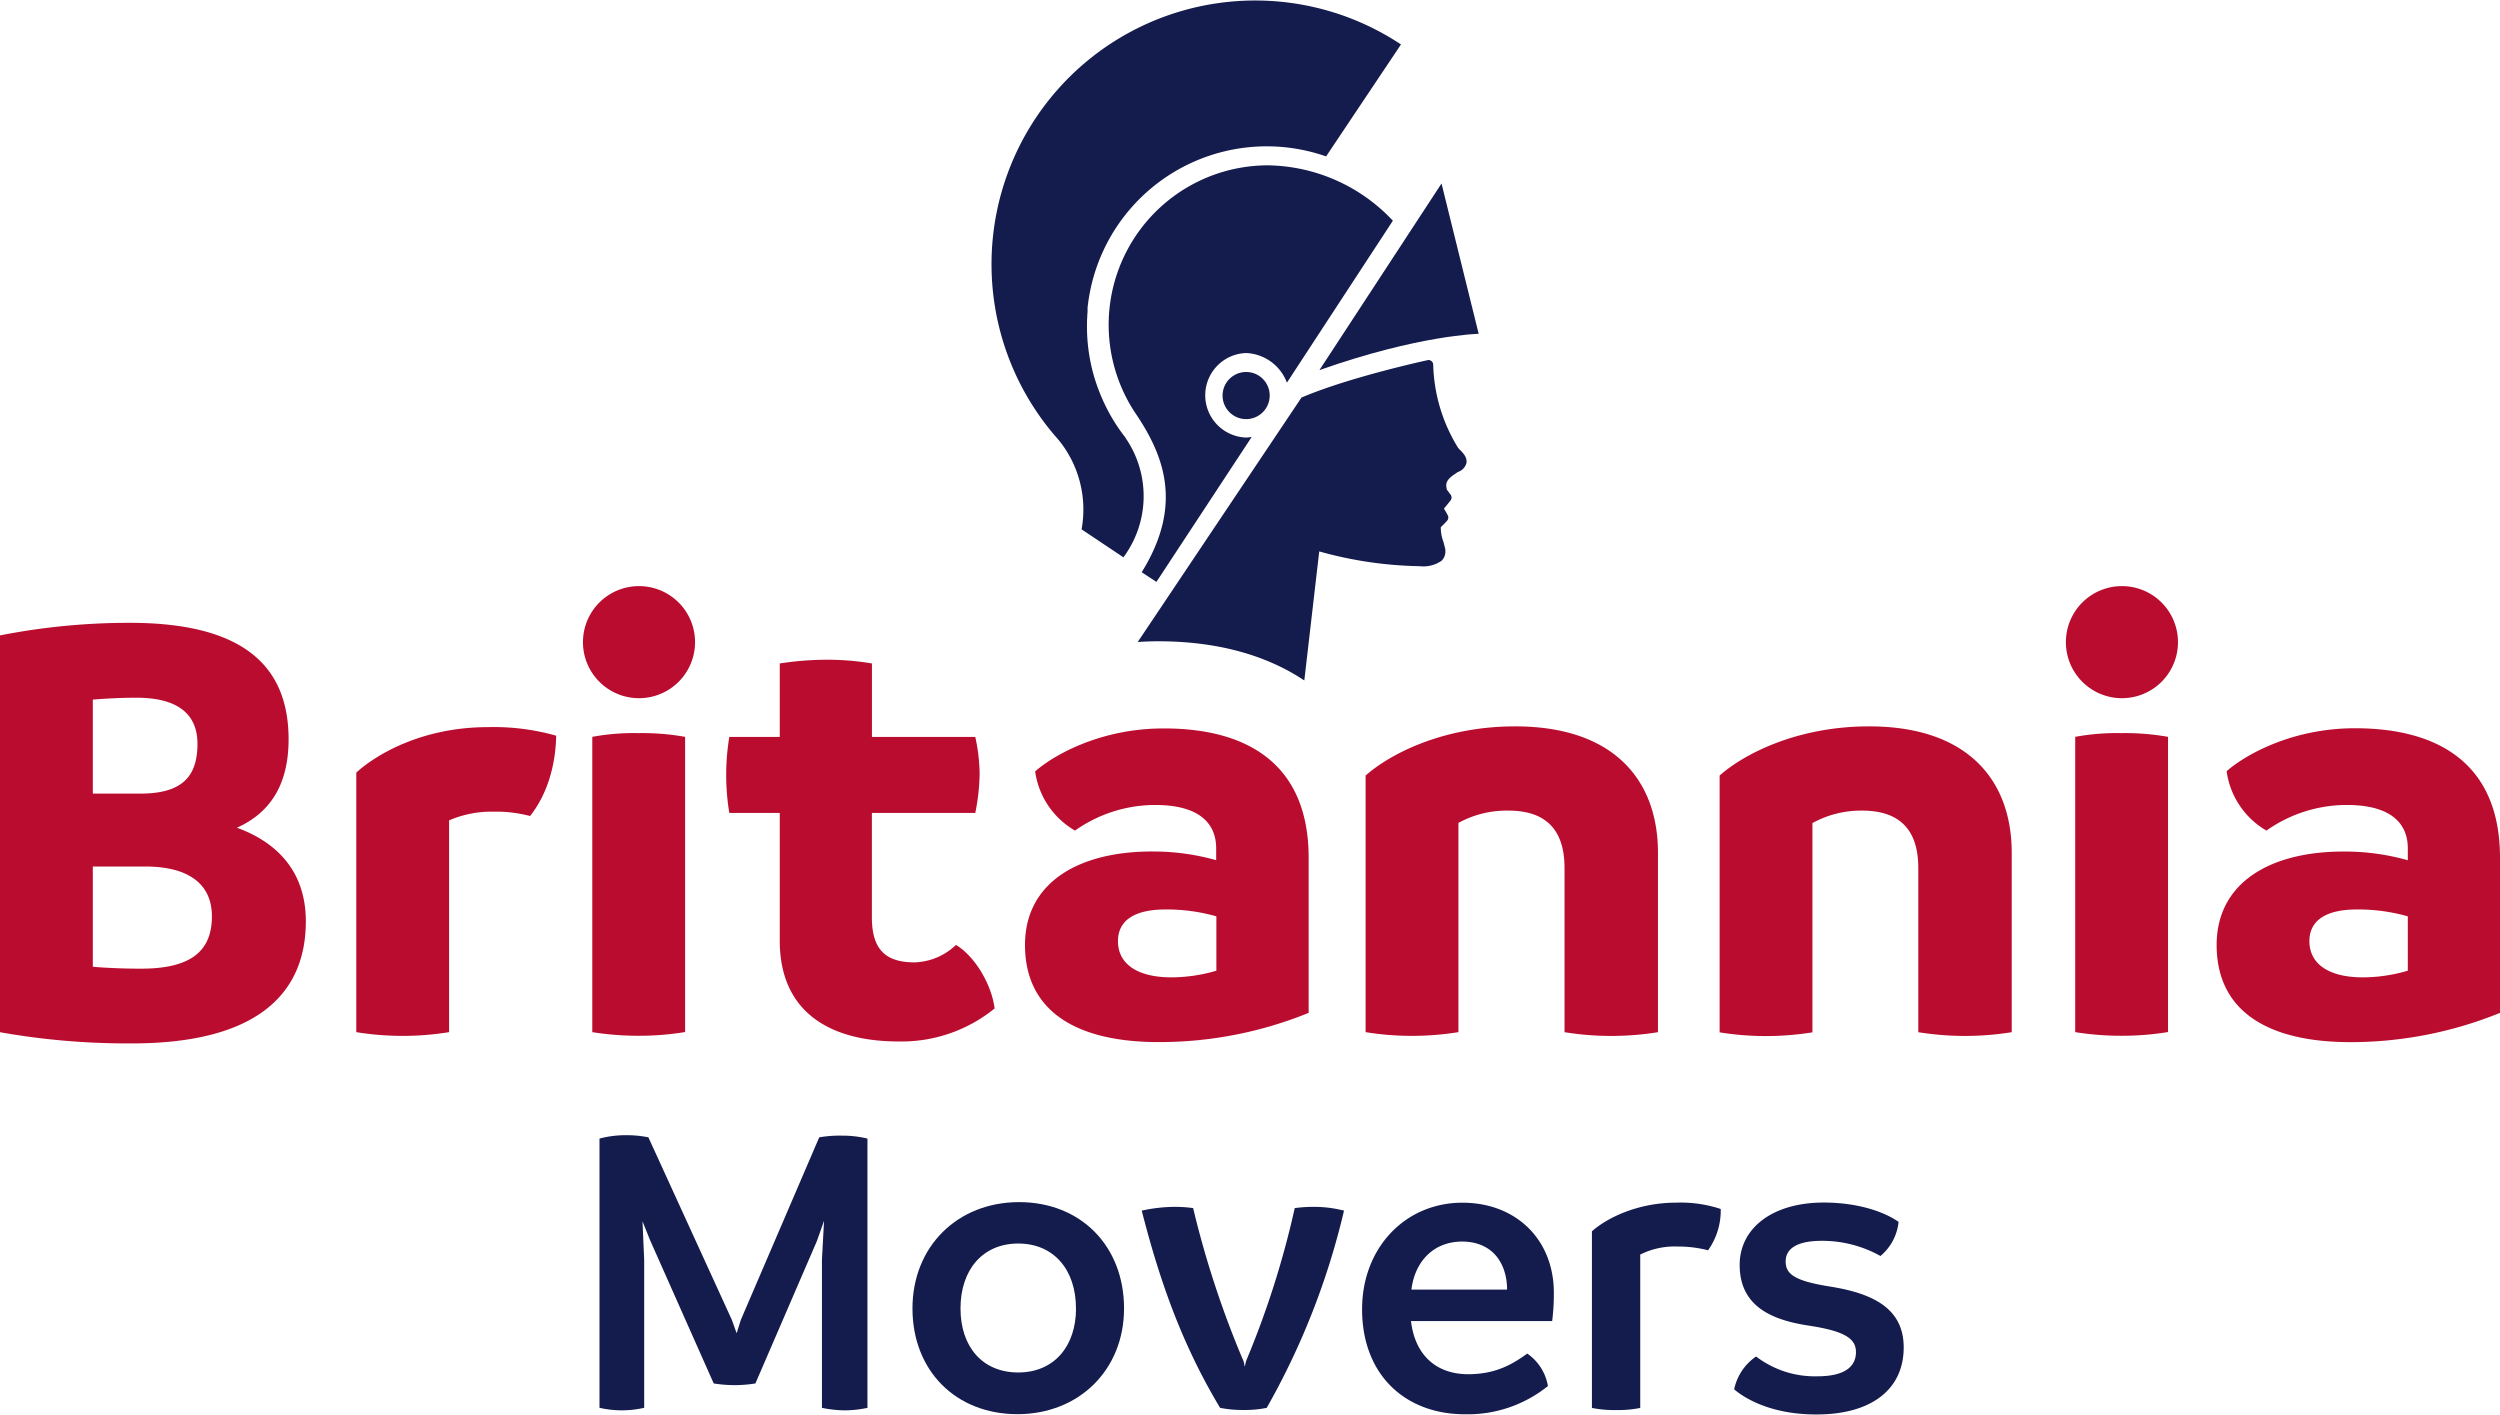 <?xml version="1.0" encoding="UTF-8"?> <svg xmlns="http://www.w3.org/2000/svg" viewBox="0 0 517.44 292.79"><title>britannia_movers_logo</title><g><g><g><path d="M227.44,247.78c0,15.34-10.57,25.27-36,25.27a151.19,151.19,0,0,1-27.33-2.32V188.61A138.13,138.13,0,0,1,191,186c23.59,0,32.87,9,32.87,24.11,0,10.05-4.38,15.47-10.7,18.3C221.76,231.53,227.44,237.72,227.44,247.78Zm-44.09-45.89v19.46h9.8c8.64,0,11.86-3.48,11.86-10.31,0-6.19-4.12-9.54-12.63-9.54C189.67,201.5,186.57,201.63,183.35,201.89ZM208,246.75c0-6.45-4.51-10.31-13.79-10.31H183.35v20.75c3.22.26,6.45.39,10.05.39C203.59,257.57,208,254,208,246.75Z" transform="translate(-164.14 -57.09)" fill="#ba0c2f"></path><path d="M279.26,209.36c-.13,6.32-1.93,12.25-5.41,16.63a26.7,26.7,0,0,0-7.35-.9,22.1,22.1,0,0,0-9.41,1.8v43.83a60,60,0,0,1-19.21,0V217c4.25-3.87,13.79-9.41,27.2-9.41A47.44,47.44,0,0,1,279.26,209.36Z" transform="translate(-164.14 -57.09)" fill="#ba0c2f"></path><path d="M284.8,190a11.6,11.6,0,0,1,23.2,0,11.6,11.6,0,0,1-23.2,0Zm1.93,80.7v-61.1a46.89,46.89,0,0,1,9.54-.77,50.51,50.51,0,0,1,9.67.77v61.1a58.74,58.74,0,0,1-9.67.77A60.72,60.72,0,0,1,286.73,270.72Z" transform="translate(-164.14 -57.09)" fill="#ba0c2f"></path><path d="M370,265.82a30.55,30.55,0,0,1-19.85,6.83c-14.05,0-24.62-5.93-24.62-20.88V225.35H315.09a48.24,48.24,0,0,1,0-15.73h10.44V194.41a64,64,0,0,1,9.8-.77,55.22,55.22,0,0,1,9.28.77v15.21H366a37.18,37.18,0,0,1,.9,7.61,43.52,43.52,0,0,1-.9,8.12h-21.4V247c0,7,3.22,9.28,8.89,9.28a13,13,0,0,0,8.51-3.61C365.75,254.87,369.36,260.67,370,265.82Z" transform="translate(-164.14 -57.09)" fill="#ba0c2f"></path><path d="M435,234.63v32.1A82.18,82.18,0,0,1,404,272.78c-17.53,0-27.71-6.7-27.71-20.11,0-12.89,11.09-19.46,26.68-19.34a47.84,47.84,0,0,1,12.89,1.8V232.7c0-5.29-3.61-9-12.63-9A28.82,28.82,0,0,0,386.64,229a16.81,16.81,0,0,1-8.25-12.25c3.48-3.09,13.15-8.89,26.55-8.89C422.73,207.82,435,215.55,435,234.63Zm-28.36,24.75A33.11,33.11,0,0,0,415.9,258V246.75a37.46,37.46,0,0,0-10.57-1.42c-6.06,0-9.8,2.06-9.8,6.57S399.27,259.38,406.62,259.38Z" transform="translate(-164.14 -57.09)" fill="#ba0c2f"></path><path d="M507.3,233.6v37.13a60.81,60.81,0,0,1-19.34,0v-34c0-8.77-4.77-11.86-11.6-11.86A20.74,20.74,0,0,0,466,227.41v43.31a61.1,61.1,0,0,1-9.67.77,59.5,59.5,0,0,1-9.54-.77V217.61c4.77-4.25,15.73-10.18,30.94-10.18C498.14,207.43,507.3,218.52,507.3,233.6Z" transform="translate(-164.14 -57.09)" fill="#ba0c2f"></path><path d="M580.52,233.6v37.13a60.81,60.81,0,0,1-19.34,0v-34c0-8.77-4.77-11.86-11.6-11.86a20.74,20.74,0,0,0-10.31,2.58v43.31a61.1,61.1,0,0,1-9.67.77,59.5,59.5,0,0,1-9.54-.77V217.61c4.77-4.25,15.73-10.18,30.94-10.18C571.36,207.43,580.52,218.52,580.52,233.6Z" transform="translate(-164.14 -57.09)" fill="#ba0c2f"></path><path d="M591.73,190a11.6,11.6,0,0,1,23.2,0,11.6,11.6,0,0,1-23.2,0Zm1.93,80.7v-61.1a46.89,46.89,0,0,1,9.54-.77,50.51,50.51,0,0,1,9.67.77v61.1a58.74,58.74,0,0,1-9.67.77A60.72,60.72,0,0,1,593.67,270.72Z" transform="translate(-164.14 -57.09)" fill="#ba0c2f"></path><path d="M681.58,234.63v32.1a82.18,82.18,0,0,1-30.94,6.06c-17.53,0-27.71-6.7-27.71-20.11,0-12.89,11.09-19.46,26.68-19.34a47.84,47.84,0,0,1,12.89,1.8V232.7c0-5.29-3.61-9-12.63-9A28.82,28.82,0,0,0,633.24,229,16.81,16.81,0,0,1,625,216.71c3.48-3.09,13.15-8.89,26.55-8.89C669.33,207.82,681.58,215.55,681.58,234.63Zm-28.36,24.75A33.11,33.11,0,0,0,662.5,258V246.75a37.46,37.46,0,0,0-10.57-1.42c-6.06,0-9.8,2.06-9.8,6.57S645.87,259.38,653.22,259.38Z" transform="translate(-164.14 -57.09)" fill="#ba0c2f"></path></g><g><path d="M343.68,292.75v55.73a22.74,22.74,0,0,1-4.62.52,24.37,24.37,0,0,1-4.8-.52V317.87l.44-8.11-1.48,4.19-12.73,29.48a27.31,27.31,0,0,1-4.36.35,27.86,27.86,0,0,1-4.27-.35l-13.17-29.65-1.57-3.92.35,8v30.61a20.68,20.68,0,0,1-9.25,0V292.75a20.7,20.7,0,0,1,5.32-.7,22.82,22.82,0,0,1,4.8.44l17.27,37.77,1,2.79.87-2.79,16.22-37.77a25.3,25.3,0,0,1,4.71-.35A21.92,21.92,0,0,1,343.68,292.75Z" transform="translate(-164.14 -57.09)" fill="#141b4d"></path><path d="M353,327.9c0-12.82,9.33-22,22.07-22s21.72,9.07,21.72,22c0,12.73-9.33,21.89-22.07,21.89S353,340.81,353,327.9Zm33.84,0c0-7.94-4.54-13.43-11.95-13.43s-11.95,5.5-11.95,13.43,4.54,13.26,11.95,13.26S386.85,335.75,386.85,327.9Z" transform="translate(-164.14 -57.09)" fill="#141b4d"></path><path d="M416.67,348.48c-7.59-12.65-12.3-25.47-16.22-40.82a32.45,32.45,0,0,1,6.8-.78,26.55,26.55,0,0,1,3.84.26,199.66,199.66,0,0,0,10.2,31.14,4.3,4.3,0,0,1,.44,1.57h.09a6.14,6.14,0,0,1,.44-1.57,186.62,186.62,0,0,0,9.86-31.14,28.72,28.72,0,0,1,3.92-.26,25.1,25.1,0,0,1,6.28.78,153.88,153.88,0,0,1-16,40.82,22,22,0,0,1-4.71.44A23.63,23.63,0,0,1,416.67,348.48Z" transform="translate(-164.14 -57.09)" fill="#141b4d"></path><path d="M485.4,330.52H456.18c.79,6.8,5,11,11.86,11,6,0,9.51-2.35,12.21-4.27a10.21,10.21,0,0,1,4.27,6.72,26.44,26.44,0,0,1-17.18,5.84c-12.39,0-21.28-8.2-21.28-21.72,0-12.82,9-22.07,20.76-22.07,11.08,0,18.93,7.59,18.93,18.66A44.65,44.65,0,0,1,485.4,330.52ZM476.07,324c0-4.88-2.53-9.86-9.25-9.94-6.11,0-9.86,4.27-10.55,9.94Z" transform="translate(-164.14 -57.09)" fill="#141b4d"></path><path d="M520.29,307.32a14.2,14.2,0,0,1-2.62,8.55,24.79,24.79,0,0,0-6.28-.78,16,16,0,0,0-7.76,1.66v31.75a23.43,23.43,0,0,1-5,.44,23.94,23.94,0,0,1-5-.44V311.94c3.14-2.79,9.51-5.93,17.44-5.93A26.37,26.37,0,0,1,520.29,307.32Z" transform="translate(-164.14 -57.09)" fill="#141b4d"></path><path d="M523.07,344.65a10.93,10.93,0,0,1,4.54-6.8,20,20,0,0,0,12.73,4.1c5.84,0,7.94-2.18,7.94-5s-2.35-4.36-9.77-5.49-14.3-3.84-14.3-12.56c0-7.68,6.89-12.91,17.36-12.91,7.5,0,12.82,2.09,15.53,4a10.61,10.61,0,0,1-3.75,7.06,24.73,24.73,0,0,0-12.12-3.14c-5.23,0-7.5,1.66-7.5,4.27s1.83,4,8.9,5.15c9,1.4,15.53,4.45,15.53,12.65,0,8.63-6.63,13.87-18,13.87C530.92,349.88,525.43,346.65,523.07,344.65Z" transform="translate(-164.14 -57.09)" fill="#141b4d"></path></g></g><g><path d="M430.5,136.29l21.93-33.52a36.14,36.14,0,0,0-25.9-11.46,33,33,0,0,0-27.33,51.38c5.92,8.77,9.84,19,1.24,32.84l3.05,2,19.72-30a8.63,8.63,0,0,1-1.16.12,8.75,8.75,0,0,1,0-17.49A9.44,9.44,0,0,1,430.5,136.29Z" transform="translate(-164.14 -57.09)" fill="#141b4d"></path><circle cx="257.92" cy="81.87" r="4.88" fill="#141b4d"></circle><path d="M382.25,147l.94,1.08A22.78,22.78,0,0,1,388,166.65l8.66,5.79a21.24,21.24,0,0,0,.56-24.53l-.19-.31a37.19,37.19,0,0,1-5.21-9.06,36.61,36.61,0,0,1-2.7-13.84c0-.7,0-1.39.06-2.08h0q0-.45.06-.9c0-.16,0-.31,0-.47s0-.27,0-.41.06-.54.09-.81v0a37.28,37.28,0,0,1,49.28-30.57l15.5-23.17A54.58,54.58,0,0,0,382.25,147Z" transform="translate(-164.14 -57.09)" fill="#141b4d"></path><path d="M470.19,126.18,462.5,95.07l-25.27,38.62C457.87,126.41,470.19,126.18,470.19,126.18Z" transform="translate(-164.14 -57.09)" fill="#141b4d"></path><path d="M434.1,197.93c-7.87-5.26-18.08-8.11-30.17-8.11-1.46,0-2.9.05-4.31.15l33.9-50.6c10.13-4.31,26.26-7.77,26.26-7.77a1,1,0,0,1,1,1,34.37,34.37,0,0,0,5.1,17.1,4.12,4.12,0,0,0,.47.53c.64.66,1.53,1.57,1.3,2.72a2.66,2.66,0,0,1-1.77,1.83l-1.13.78c-1.12.86-1.27,1.49-1.27,2a3.54,3.54,0,0,0,.14.89l.74,1a1,1,0,0,1,0,1.24L463,162.37a15.67,15.67,0,0,1,.84,1.47,1,1,0,0,1-.16,1,17.59,17.59,0,0,1-1.32,1.34,4.48,4.48,0,0,0,0,.54,8,8,0,0,0,.54,2.52l.39,1.54a1.06,1.06,0,0,1,0,.25,2.63,2.63,0,0,1-.79,2.13,6.62,6.62,0,0,1-4.52,1.12,81.73,81.73,0,0,1-20.79-3.06Z" transform="translate(-164.14 -57.09)" fill="#141b4d"></path></g></g></svg> 